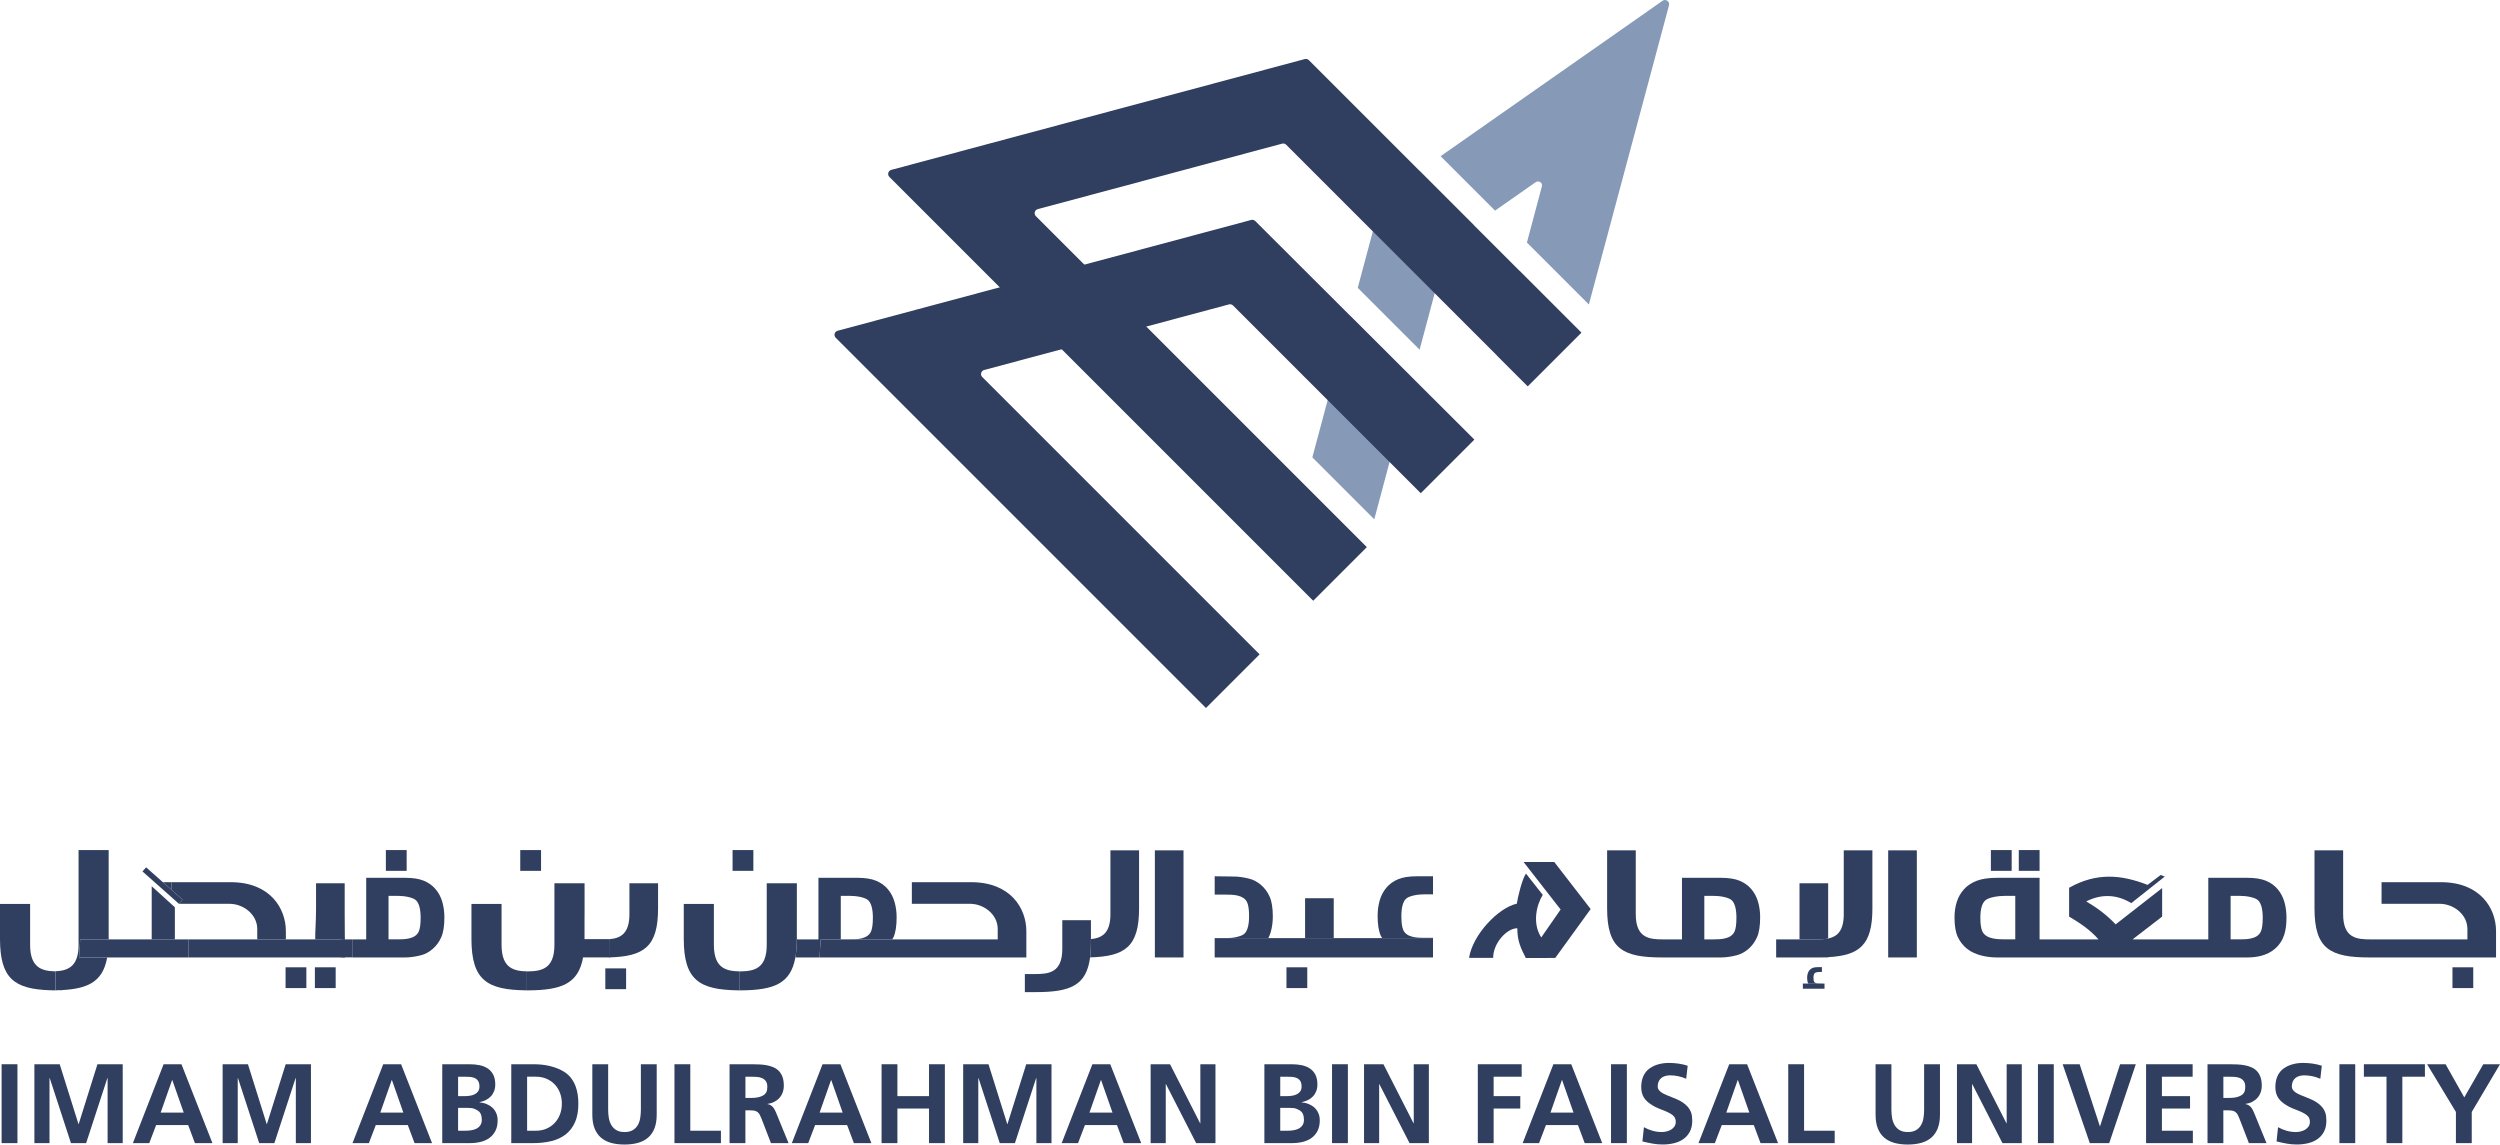 <?xml version="1.0" encoding="UTF-8"?>
<svg id="IAU_LOGO" xmlns="http://www.w3.org/2000/svg" viewBox="0 0 3238.04 1482.4">
  <defs>
    <style>
      .cls-1 {
        fill: #303e60;
      }

      .cls-2 {
        fill: #869ab7;
      }
    </style>
  </defs>
  <rect class="cls-1" x="2.08" y="1378.42" width="20.51" height="102.18"/>
  <polygon class="cls-1" points="44.54 1378.43 77.33 1378.43 101.63 1455.89 101.92 1455.89 126.21 1378.43 158.94 1378.43 158.94 1480.61 139.36 1480.61 139.36 1396.29 139.07 1396.29 111.56 1480.61 91.91 1480.61 64.4 1396.29 64.12 1396.57 64.12 1480.61 44.54 1480.61 44.54 1378.43"/>
  <path class="cls-1" d="M223.18,1398.93h-.29l-14.8,42.16h29.87l-14.79-42.16ZM211.89,1378.43h23.15l40.1,102.18h-22.65l-8.79-23.44h-41.44l-8.95,23.44h-21.21l39.8-102.18Z"/>
  <polygon class="cls-1" points="288.35 1378.43 321.15 1378.43 345.44 1455.89 345.73 1455.89 370.02 1378.43 402.75 1378.43 402.75 1480.61 383.17 1480.61 383.17 1396.29 382.88 1396.29 355.37 1480.61 335.72 1480.61 308.21 1396.29 307.92 1396.57 307.92 1480.61 288.35 1480.61 288.35 1378.43"/>
  <path class="cls-1" d="M507.65,1398.93h-.29l-14.8,42.16h29.87l-14.79-42.16ZM496.36,1378.43h23.15l40.1,102.18h-22.65l-8.79-23.44h-41.44l-8.95,23.44h-21.21l39.8-102.18Z"/>
  <path class="cls-1" d="M593.32,1464.53h9.65c2.38,0,4.83-.2,7.32-.57,2.5-.37,4.77-1.08,6.8-2.1,2.02-1.02,3.69-2.47,4.99-4.33,1.32-1.85,1.97-4.26,1.97-7.22,0-2.75-.45-5.23-1.36-7.43-.91-2.19-2.64-3.96-5.22-5.29-1.09-.57-2.19-1.07-3.28-1.5-1.1-.43-2.26-.72-3.5-.86-1.23-.14-2.51-.23-3.82-.25-1.31-.02-2.6-.03-3.89-.03h-9.65v29.58ZM593.32,1419.73h8.86c2.09,0,4.25-.18,6.47-.51,2.21-.33,4.24-.95,6.08-1.86,1.83-.9,3.33-2.16,4.5-3.78,1.17-1.62,1.75-3.71,1.75-6.29,0-3.14-.58-5.58-1.75-7.29-1.17-1.71-2.68-2.96-4.54-3.78-1.85-.82-3.97-1.29-6.32-1.43s-4.75-.21-7.17-.21h-7.87v25.15ZM572.82,1378.43h35.76c4.48,0,8.72.42,12.69,1.26,3.99.83,7.48,2.25,10.48,4.24,3.01,2.01,5.38,4.69,7.13,8.08,1.73,3.38,2.6,7.6,2.6,12.65,0,3.14-.5,6-1.5,8.57-1,2.58-2.41,4.83-4.2,6.75-1.8,1.93-3.94,3.53-6.46,4.79-2.5,1.26-5.24,2.18-8.21,2.75v.28c3.25.29,6.29,1.01,9.15,2.18,2.83,1.17,5.32,2.73,7.45,4.68,2.13,1.95,3.8,4.31,5.01,7.07,1.22,2.77,1.83,5.86,1.83,9.29,0,5.39-.96,9.96-2.9,13.72-1.93,3.77-4.54,6.82-7.83,9.19-3.28,2.36-7.1,4.05-11.44,5.1-4.34,1.06-8.95,1.58-13.81,1.58h-35.76v-102.18Z"/>
  <path class="cls-1" d="M682.72,1464.53h11.36c5.06,0,9.64-.89,13.76-2.68,4.11-1.8,7.66-4.25,10.61-7.4,2.95-3.14,5.24-6.84,6.86-11.11,1.62-4.26,2.42-8.87,2.42-13.83s-.79-9.56-2.39-13.83c-1.6-4.26-3.87-7.96-6.83-11.07-2.95-3.12-6.5-5.58-10.64-7.36-4.14-1.78-8.74-2.68-13.79-2.68h-11.36v69.95ZM662.21,1378.43h29.36c3.34,0,6.75.18,10.26.54,3.5.35,6.97.95,10.43,1.78,3.46.84,6.8,1.91,10.04,3.21,3.24,1.32,6.29,2.9,9.15,4.76,3.44,2.28,6.28,4.97,8.54,8.04,2.27,3.06,4.08,6.39,5.43,9.96,1.36,3.58,2.31,7.3,2.86,11.18.54,3.89.82,7.76.82,11.61,0,9.49-1.44,17.47-4.32,23.98-2.89,6.5-6.91,11.77-12.08,15.79-5.17,4.03-11.37,6.92-18.62,8.68-7.24,1.76-15.22,2.64-23.93,2.64h-27.94v-102.18Z"/>
  <path class="cls-1" d="M767.18,1378.43h20.52v59.02c0,3.61.29,7.16.88,10.61.6,3.46,1.7,6.52,3.28,9.21,1.6,2.7,3.76,4.87,6.49,6.51,2.74,1.64,6.25,2.46,10.53,2.46s7.87-.8,10.62-2.42c2.77-1.62,4.93-3.76,6.5-6.43,1.56-2.67,2.63-5.74,3.21-9.21.56-3.48.86-7.05.86-10.72v-59.02h20.51v65.32c0,6.85-.96,12.73-2.86,17.61-1.91,4.88-4.64,8.89-8.22,12.01-3.57,3.12-7.93,5.4-13.11,6.85-5.17,1.45-11.01,2.18-17.54,2.18s-12.36-.73-17.51-2.18c-5.15-1.45-9.5-3.74-13.07-6.85-3.58-3.12-6.31-7.13-8.22-12.01-1.91-4.88-2.86-10.75-2.86-17.61v-65.32Z"/>
  <polygon class="cls-1" points="873.58 1378.43 894.09 1378.43 894.09 1464.53 933.75 1464.53 933.75 1480.61 873.58 1480.61 873.58 1378.43"/>
  <path class="cls-1" d="M965.48,1422.09h6.71c1.62,0,3.38-.08,5.29-.22,1.91-.14,3.79-.45,5.65-.93,1.85-.47,3.58-1.16,5.18-2.04,1.59-.88,2.86-2.06,3.82-3.54.66-1,1.11-2.2,1.36-3.61.23-1.4.35-2.7.35-3.89,0-3.28-.65-5.83-1.96-7.61-1.31-1.78-3.02-3.11-5.11-3.97-2.09-.86-4.43-1.36-7.01-1.5-2.57-.14-5.09-.21-7.57-.21h-6.71v27.51ZM944.97,1378.43h28.01c3.38,0,6.78.07,10.19.22,3.4.13,6.67.5,9.78,1.07,3.12.57,6.04,1.43,8.76,2.61,2.71,1.17,5.07,2.77,7.07,4.81,1.99,2.05,3.57,4.63,4.72,7.72,1.14,3.1,1.71,6.85,1.71,11.28,0,3.25-.5,6.21-1.5,8.9-.99,2.69-2.42,5.06-4.29,7.11s-4.09,3.72-6.69,5.04c-2.59,1.31-5.45,2.18-8.61,2.61v.29c1.43.19,2.7.62,3.82,1.29,1.12.66,2.12,1.48,3.01,2.42.87.96,1.64,2.03,2.28,3.22.64,1.19,1.22,2.4,1.75,3.65l16.36,39.94h-22.8l-12.29-31.88c-.77-1.95-1.51-3.6-2.26-4.96-.74-1.36-1.63-2.46-2.68-3.28-1.05-.84-2.3-1.43-3.78-1.8-1.48-.35-3.32-.53-5.51-.53h-6.57v42.44h-20.52v-102.18Z"/>
  <path class="cls-1" d="M1076.65,1398.93h-.28l-14.8,42.16h29.87l-14.8-42.16ZM1065.37,1378.43h23.15l40.1,102.18h-22.65l-8.79-23.44h-41.44l-8.94,23.44h-21.23l39.81-102.18Z"/>
  <polygon class="cls-1" points="1141.83 1378.43 1162.34 1378.43 1162.34 1419.73 1203.28 1419.73 1203.28 1378.43 1223.8 1378.43 1223.8 1480.61 1203.28 1480.61 1203.28 1435.81 1162.34 1435.81 1162.34 1480.61 1141.83 1480.61 1141.83 1378.43"/>
  <polygon class="cls-1" points="1247.52 1378.43 1280.32 1378.43 1304.61 1455.89 1304.9 1455.89 1329.19 1378.43 1361.92 1378.43 1361.92 1480.61 1342.34 1480.61 1342.34 1396.29 1342.05 1396.29 1314.54 1480.61 1294.89 1480.61 1267.38 1396.29 1267.1 1396.57 1267.1 1480.61 1247.52 1480.61 1247.52 1378.43"/>
  <path class="cls-1" d="M1426.16,1398.93h-.29l-14.8,42.16h29.87l-14.79-42.16ZM1414.87,1378.43h23.15l40.1,102.18h-22.65l-8.79-23.44h-41.45l-8.94,23.44h-21.21l39.8-102.18Z"/>
  <polygon class="cls-1" points="1490.33 1378.43 1515.47 1378.43 1554.42 1454.88 1554.71 1454.88 1554.71 1378.43 1574.29 1378.43 1574.29 1480.61 1549.28 1480.61 1510.2 1404.22 1509.91 1404.22 1509.91 1480.61 1490.33 1480.61 1490.33 1378.43"/>
  <path class="cls-1" d="M1658.18,1464.53h9.65c2.38,0,4.81-.2,7.32-.57,2.51-.37,4.77-1.08,6.79-2.1,2.03-1.02,3.7-2.47,5-4.33,1.31-1.85,1.97-4.26,1.97-7.22,0-2.75-.45-5.23-1.37-7.43-.9-2.19-2.64-3.96-5.21-5.29-1.09-.57-2.19-1.07-3.28-1.5-1.1-.43-2.26-.72-3.5-.86-1.23-.14-2.51-.23-3.82-.25-1.31-.02-2.6-.03-3.89-.03h-9.65v29.58ZM1658.18,1419.73h8.86c2.1,0,4.25-.18,6.47-.51,2.21-.33,4.24-.95,6.07-1.86,1.84-.9,3.34-2.16,4.51-3.78,1.17-1.62,1.75-3.71,1.75-6.29,0-3.14-.58-5.58-1.75-7.29-1.17-1.71-2.68-2.96-4.54-3.78-1.85-.82-3.97-1.29-6.32-1.43s-4.75-.21-7.17-.21h-7.87v25.15ZM1637.67,1378.43h35.76c4.48,0,8.72.42,12.69,1.26,3.99.83,7.48,2.25,10.48,4.24,3.01,2.01,5.38,4.69,7.12,8.08,1.74,3.38,2.61,7.6,2.61,12.65,0,3.14-.5,6-1.5,8.57-1.01,2.58-2.4,4.83-4.2,6.75-1.8,1.93-3.94,3.53-6.46,4.79-2.51,1.26-5.24,2.18-8.21,2.75v.28c3.25.29,6.29,1.01,9.13,2.18,2.84,1.17,5.33,2.73,7.46,4.68,2.13,1.95,3.8,4.31,5.01,7.07,1.22,2.77,1.83,5.86,1.83,9.29,0,5.39-.96,9.96-2.9,13.72-1.93,3.77-4.54,6.82-7.83,9.19-3.28,2.36-7.1,4.05-11.44,5.1-4.35,1.06-8.95,1.58-13.81,1.58h-35.76v-102.18Z"/>
  <rect class="cls-1" x="1725.28" y="1378.42" width="20.51" height="102.18"/>
  <polygon class="cls-1" points="1766.72 1378.43 1791.88 1378.43 1830.83 1454.88 1831.11 1454.88 1831.11 1378.43 1850.68 1378.43 1850.68 1480.61 1825.67 1480.61 1786.59 1404.22 1786.3 1404.22 1786.3 1480.61 1766.72 1480.61 1766.72 1378.43"/>
  <polygon class="cls-1" points="1914.08 1378.43 1970.89 1378.43 1970.89 1394.58 1934.58 1394.58 1934.58 1419.73 1969.1 1419.73 1969.1 1435.81 1934.58 1435.81 1934.58 1480.61 1914.08 1480.61 1914.08 1378.43"/>
  <path class="cls-1" d="M2023.27,1398.93h-.29l-14.8,42.16h29.87l-14.79-42.16ZM2011.97,1378.43h23.15l40.08,102.18h-22.65l-8.78-23.44h-41.44l-8.95,23.44h-21.22l39.81-102.18Z"/>
  <rect class="cls-1" x="2086.63" y="1378.42" width="20.51" height="102.18"/>
  <path class="cls-1" d="M2183.96,1397.22c-3.28-1.43-6.68-2.52-10.18-3.28-3.5-.76-7.04-1.15-10.61-1.15-2.29,0-4.41.29-6.36.86-1.96.57-3.65,1.44-5.08,2.6-1.42,1.17-2.56,2.64-3.39,4.44-.83,1.78-1.26,3.89-1.26,6.32,0,1.81.51,3.38,1.51,4.75.99,1.36,2.32,2.56,4,3.6,1.68,1.05,3.6,2.03,5.78,2.93,2.19.9,4.51,1.83,6.94,2.79,2.42.95,4.87,1.97,7.32,3.07,2.46,1.09,4.79,2.39,7.04,3.89,2.24,1.5,4.26,3.25,6.07,5.22,1.81,1.97,3.26,4.3,4.36,6.96.66,1.67,1.11,3.51,1.36,5.54.24,2.03.35,3.92.35,5.67,0,5.67-1.05,10.48-3.14,14.4-2.09,3.93-4.91,7.12-8.43,9.57-3.53,2.46-7.6,4.23-12.23,5.32-4.61,1.1-9.45,1.64-14.5,1.64-4.47,0-8.88-.39-13.21-1.18-4.34-.78-8.68-1.72-13.01-2.82l1.93-18.43c3.53,2.01,7.25,3.55,11.18,4.65,3.93,1.09,7.92,1.64,11.98,1.64,1.95,0,4-.25,6.14-.75,2.15-.51,4.1-1.29,5.86-2.36,1.76-1.08,3.22-2.43,4.36-4.08,1.14-1.64,1.71-3.64,1.71-5.96,0-1.1-.12-2.19-.39-3.29-.26-1.09-.7-2.09-1.32-3-.57-.82-1.36-1.62-2.32-2.43-.98-.8-1.92-1.48-2.82-1.99-2.44-1.38-4.96-2.6-7.57-3.65-2.63-1.05-5.22-2.07-7.8-3.07-1.38-.52-2.73-1.14-4.07-1.82-1.33-.69-2.66-1.44-3.93-2.26-2.38-1.42-4.47-2.93-6.29-4.5-1.81-1.58-3.33-3.31-4.54-5.19-1.21-1.87-2.13-3.97-2.74-6.28-.63-2.31-.93-4.89-.93-7.76,0-2.32.2-4.67.61-7,.4-2.34,1.06-4.55,1.96-6.64.9-2.1,2.07-4.07,3.49-5.89,1.44-1.84,3.15-3.43,5.16-4.76,3.57-2.42,7.46-4.18,11.68-5.24,4.22-1.08,8.46-1.61,12.76-1.61s8.32.28,12.4.86c4.08.56,8.11,1.5,12.11,2.78l-1.93,16.87Z"/>
  <path class="cls-1" d="M2250.99,1398.93h-.29l-14.79,42.16h29.87l-14.8-42.16ZM2239.71,1378.43h23.15l40.08,102.18h-22.65l-8.78-23.44h-41.45l-8.94,23.44h-21.22l39.81-102.18Z"/>
  <polygon class="cls-1" points="2316.16 1378.43 2336.66 1378.43 2336.66 1464.53 2376.32 1464.53 2376.32 1480.61 2316.16 1480.61 2316.16 1378.43"/>
  <path class="cls-1" d="M2429.28,1378.43h20.5v59.02c0,3.61.31,7.16.89,10.61.61,3.46,1.7,6.52,3.28,9.21,1.6,2.7,3.76,4.87,6.49,6.51,2.74,1.64,6.25,2.46,10.53,2.46s7.87-.8,10.62-2.42c2.77-1.62,4.93-3.76,6.49-6.43,1.58-2.67,2.64-5.74,3.22-9.21.56-3.48.85-7.05.85-10.72v-59.02h20.52v65.32c0,6.85-.96,12.73-2.86,17.61-1.91,4.88-4.65,8.89-8.22,12.01-3.57,3.12-7.94,5.4-13.1,6.85-5.18,1.45-11.02,2.18-17.55,2.18s-12.36-.73-17.5-2.18c-5.16-1.45-9.51-3.74-13.09-6.85-3.57-3.12-6.3-7.13-8.21-12.01-1.91-4.88-2.86-10.75-2.86-17.61v-65.32Z"/>
  <polygon class="cls-1" points="2534.68 1378.43 2559.83 1378.43 2598.78 1454.88 2599.07 1454.88 2599.07 1378.43 2618.64 1378.43 2618.64 1480.61 2593.62 1480.61 2554.54 1404.22 2554.26 1404.22 2554.26 1480.61 2534.68 1480.61 2534.68 1378.43"/>
  <rect class="cls-1" x="2639.57" y="1378.42" width="20.51" height="102.18"/>
  <polygon class="cls-1" points="2671.59 1378.43 2693.6 1378.43 2719.75 1458.67 2720.03 1458.67 2745.97 1378.43 2766.34 1378.43 2731.9 1480.61 2706.75 1480.61 2671.59 1378.43"/>
  <polygon class="cls-1" points="2779.64 1378.43 2839.94 1378.43 2839.94 1394.58 2800.14 1394.58 2800.14 1419.73 2836.58 1419.73 2836.58 1435.81 2800.14 1435.81 2800.14 1464.53 2840.22 1464.53 2840.22 1480.61 2779.64 1480.61 2779.64 1378.43"/>
  <path class="cls-1" d="M2879.74,1422.09h6.71c1.63,0,3.39-.08,5.3-.22,1.91-.14,3.79-.45,5.64-.93,1.86-.47,3.58-1.16,5.19-2.04,1.59-.88,2.86-2.06,3.81-3.54.67-1,1.12-2.2,1.36-3.61.24-1.4.36-2.7.36-3.89,0-3.28-.66-5.83-1.96-7.61-1.32-1.78-3.02-3.11-5.11-3.97-2.09-.86-4.43-1.36-7-1.5-2.58-.14-5.1-.21-7.59-.21h-6.71v27.51ZM2859.23,1378.43h28.01c3.38,0,6.78.07,10.18.22,3.4.13,6.68.5,9.8,1.07,3.12.57,6.04,1.43,8.75,2.61,2.72,1.17,5.07,2.77,7.07,4.81,2.01,2.05,3.57,4.63,4.72,7.72,1.15,3.1,1.72,6.85,1.72,11.28,0,3.25-.5,6.21-1.5,8.9s-2.44,5.06-4.29,7.11c-1.86,2.05-4.09,3.72-6.69,5.04-2.59,1.31-5.47,2.18-8.61,2.61v.29c1.42.19,2.7.62,3.82,1.29,1.11.66,2.12,1.48,3,2.42.88.96,1.64,2.03,2.29,3.22.64,1.19,1.22,2.4,1.75,3.65l16.36,39.94h-22.8l-12.29-31.88c-.77-1.95-1.52-3.6-2.26-4.96-.74-1.36-1.63-2.46-2.68-3.28-1.05-.84-2.31-1.43-3.78-1.8-1.49-.35-3.33-.53-5.51-.53h-6.58v42.44h-20.5v-102.18Z"/>
  <path class="cls-1" d="M3005.3,1397.22c-3.28-1.43-6.68-2.52-10.18-3.28s-7.04-1.15-10.61-1.15c-2.29,0-4.41.29-6.37.86-1.95.57-3.64,1.44-5.07,2.6-1.42,1.17-2.56,2.64-3.39,4.44-.83,1.78-1.26,3.89-1.26,6.32,0,1.81.51,3.38,1.51,4.75,1,1.36,2.32,2.56,4,3.6,1.68,1.05,3.6,2.03,5.78,2.93,2.19.9,4.51,1.83,6.94,2.79,2.42.95,4.87,1.97,7.32,3.07,2.46,1.09,4.79,2.39,7.04,3.89,2.24,1.5,4.26,3.25,6.07,5.22,1.81,1.97,3.26,4.3,4.36,6.96.66,1.67,1.11,3.51,1.36,5.54.24,2.03.35,3.92.35,5.67,0,5.67-1.05,10.48-3.14,14.4-2.09,3.93-4.9,7.12-8.43,9.57-3.53,2.46-7.6,4.23-12.23,5.32-4.61,1.1-9.45,1.64-14.5,1.64-4.47,0-8.88-.39-13.21-1.18-4.34-.78-8.68-1.72-13.01-2.82l1.93-18.43c3.53,2.01,7.25,3.55,11.18,4.65,3.93,1.09,7.92,1.64,11.98,1.64,1.95,0,4-.25,6.14-.75,2.15-.51,4.1-1.29,5.86-2.36,1.76-1.08,3.22-2.43,4.36-4.08,1.14-1.64,1.71-3.64,1.71-5.96,0-1.1-.12-2.19-.39-3.29-.26-1.09-.7-2.09-1.32-3-.57-.82-1.36-1.62-2.32-2.43-.98-.8-1.92-1.48-2.82-1.99-2.44-1.38-4.96-2.6-7.58-3.65-2.61-1.05-5.22-2.07-7.79-3.07-1.38-.52-2.73-1.14-4.07-1.82-1.33-.69-2.66-1.44-3.93-2.26-2.38-1.42-4.48-2.93-6.29-4.5-1.81-1.58-3.33-3.31-4.54-5.19-1.21-1.87-2.13-3.97-2.74-6.28-.63-2.31-.93-4.89-.93-7.76,0-2.32.2-4.67.61-7,.4-2.34,1.06-4.55,1.96-6.64.9-2.1,2.07-4.07,3.49-5.89,1.44-1.84,3.15-3.43,5.16-4.76,3.57-2.42,7.46-4.18,11.68-5.24,4.22-1.08,8.46-1.61,12.76-1.61s8.32.28,12.4.86c4.08.56,8.11,1.5,12.11,2.78l-1.93,16.87Z"/>
  <rect class="cls-1" x="3030.02" y="1378.42" width="20.51" height="102.18"/>
  <polygon class="cls-1" points="3091.04 1394.58 3061.74 1394.58 3061.74 1378.42 3140.78 1378.42 3140.78 1394.58 3111.55 1394.58 3111.55 1480.61 3091.04 1480.61 3091.04 1394.58"/>
  <polygon class="cls-1" points="3180.94 1440.24 3143.63 1378.43 3167.57 1378.43 3191.76 1421.37 3216.37 1378.43 3238.04 1378.43 3201.44 1440.24 3201.44 1480.61 3180.94 1480.61 3180.94 1440.24"/>
  <rect class="cls-1" x="3176.47" y="1252.86" width="26.93" height="26.91"/>
  <rect class="cls-1" x="2445.61" y="1101.39" width="37.1" height="138.72"/>
  <path class="cls-1" d="M2367.85,1240.11v-.39c-4.35.24-8.91.39-13.84.39h13.84Z"/>
  <path class="cls-1" d="M2367.85,1215.58v-71.52h-37.1v72.66h21.47c5.36,0,10.72-.13,15.62-1.15"/>
  <path class="cls-1" d="M2246.49,1206.73c-4.54,9.77-18.32,9.95-27.31,9.95h-11.72v-56.36h11.87c8.81,0,20.21,2.02,24.02,6.06,3.79,4.02,5.69,11.5,5.69,22.43,0,8.26-.83,14.26-2.53,17.92M2279.79,1188.18c0-7.04-.9-13.7-2.69-19.99-1.82-6.29-4.72-11.79-8.72-16.55-4-4.73-9.07-8.35-15.19-10.9-6.15-2.52-14.2-3.8-24.14-3.8h-50.53v79.77h-24c-17.82,0-35.84-1.25-35.84-32.58v-82.76h-37.1v75.22c0,52.57,20.36,63.52,71.47,63.52h75.99c6.05,0,12.81-.95,20.27-2.82,5.45-1.37,10.56-4.11,15.3-8.21,4.76-4.09,8.47-9.18,11.14-15.26,2.69-6.07,4.02-14.62,4.02-25.65"/>
  <path class="cls-1" d="M1032.2,1184.14v-40.12h-.11v44.03c.06-1.27.11-2.52.11-3.91"/>
  <path class="cls-1" d="M1088.97,1160.32h11.88c8.82,0,20.21,2.02,24.02,6.05,3.79,4.03,5.69,11.51,5.69,22.44,0,8.26-.84,14.26-2.53,17.92-4.55,9.76-18.32,9.94-27.32,9.94h-11.72v-56.35ZM1155.65,1216.72c.52-.99,1.19-1.84,1.64-2.89,2.7-6.07,4.03-14.62,4.03-25.65,0-7.04-.9-13.7-2.7-19.99-1.82-6.29-4.7-11.79-8.7-16.55-4-4.73-9.08-8.36-15.21-10.91-6.15-2.52-14.19-3.79-24.13-3.79h-50.53v79.77h-24c-1.6,0-2.86-.02-3.99-.05-.03,8.92-.67,16.63-1.87,23.38,1.47.02,2.81.07,4.4.07h26.9l1.47-23.39h92.7Z"/>
  <path class="cls-1" d="M446.45,1184.14v-40.12h-37.1v32.58c0,17.76-1.29,30.67-1.07,40.12h38.48s-.31-1.24-.31-32.58"/>
  <rect class="cls-1" x="2578.62" y="1101.02" width="26.93" height="26.91"/>
  <rect class="cls-1" x="948.83" y="1101.02" width="26.93" height="26.91"/>
  <rect class="cls-1" x="499.78" y="1101.02" width="26.93" height="26.91"/>
  <path class="cls-1" d="M2060.27,1177.43l-47.14-60.93h-39.75l47.97,61.5-25.07,36.14c-11.75-17.88-6.38-41.77,1.91-55.08l-21.71-27.56c-5.01,6.57-10.97,32.02-11.86,38.96-23.45,4.94-57.22,39.86-61.86,70.18h31.21c0-19.39,17.87-38.37,31.27-38.37,0,16.9,4.76,26.22,11.03,38.59l38.1-.11,45.88-63.32Z"/>
  <rect class="cls-1" x="2614.76" y="1101.02" width="26.93" height="26.91"/>
  <path class="cls-1" d="M2354.02,1240.11c4.92,0,9.48-.14,13.84-.39,40.69-2.21,57.31-15.75,57.31-63.11v-75.22h-37.1v82.76c0,21.9-8.81,29.09-20.21,31.43-4.9,1.01-10.27,1.15-15.63,1.15h-51.73v23.39h53.2c.11,0,.22-.01.33-.01"/>
  <polygon class="cls-1" points="226.48 1175.11 196.49 1147.88 196.49 1216.72 226.48 1216.72 226.48 1175.11"/>
  <polygon class="cls-1" points="210.93 1142.62 221.96 1152.4 221.96 1142.62 210.93 1142.62"/>
  <rect class="cls-1" x="1495.8" y="1101.39" width="37.1" height="138.72"/>
  <path class="cls-1" d="M1438.24,1184.14c0,25.04-11.51,30.85-25.24,32.18v5.18c0,6.86-.36,12.98-1.08,18.49,45.19-1.21,63.42-13.68,63.42-63.39v-75.22h-37.1v82.76Z"/>
  <path class="cls-1" d="M1032.09,1216.01v-71.98h-39v79.9c0,30.92-16.69,33.98-34.23,34.23,1.15.02,2.3.02,3.45.02h-4.83v24.55c.46,0,.9.01,1.38.02,43.47-.24,65.23-8.57,71.34-42.71,1.21-6.75,1.85-14.46,1.87-23.38,0-.23.02-.43.02-.66"/>
  <path class="cls-1" d="M956.29,1282.71v.07h.65c.18,0,.35-.01.53-.01v-.03c-.4-.01-.78-.02-1.18-.02"/>
  <path class="cls-1" d="M71.87,1258.19v24.49c40.52-.77,61.05-9.66,66.97-42.56h-36.44l1.47-23.39h36.86c0-.25.02-.46.02-.72v-114.99h-39v122.91c0,29.22-14.92,33.55-31.36,34.16,2.08.08,4.2.1,6.31.1h-4.83Z"/>
  <path class="cls-1" d="M78.03,1282.78h.65c1.65,0,3.18-.04,4.78-.07-1.83-.03-3.69-.04-5.43-.1v.17Z"/>
  <path class="cls-1" d="M957.48,1282.77h3.28c-.66,0-1.26-.02-1.91-.02-.47,0-.91-.02-1.38-.02v.04Z"/>
  <path class="cls-1" d="M957.48,1258.19h4.83c-1.16,0-2.3,0-3.45-.02-17.54-.26-34.23-3.32-34.23-34.23v-53.18h-39v45.26c0,53.67,20.27,66.03,70.68,66.7.39,0,.77.01,1.18.02v-24.55Z"/>
  <path class="cls-1" d="M64.94,1282.61c1.75.06,3.6.08,5.43.1.5.01.99.01,1.49.02v-24.55h4.84c-2.12,0-4.23-.02-6.32-.1-16.45-.61-31.37-4.93-31.37-34.16v-53.17H0v45.25c0,51.62,18.69,65.05,64.94,66.6"/>
  <path class="cls-1" d="M88.23,1282.78c-1.14,0-2.18-.03-3.28-.04v.04h3.28Z"/>
  <path class="cls-1" d="M1413,1216.33v-24.44h-37.1v37.14c0,31.34-18.03,32.58-35.84,32.58h-12.65v23.39h14.11c44.45,0,65.61-8.31,70.4-45.01.72-5.51,1.08-11.62,1.08-18.5v-5.17Z"/>
  <path class="cls-1" d="M2928.17,1206.73c-4.54,9.76-18.31,9.94-27.32,9.94h-11.71v-56.35h11.87c8.81,0,20.22,2.02,24.02,6.05,3.79,4.02,5.69,11.5,5.69,22.43,0,8.26-.83,14.26-2.53,17.93M2610.23,1216.67h-12.75c-9.81,0-24.79-.18-29.73-9.94-1.85-3.67-2.77-9.66-2.77-17.93,0-10.93,2.06-18.41,6.19-22.43,4.14-4.03,16.54-6.05,26.13-6.05h12.91v56.35ZM2950.07,1151.65c-4-4.73-9.07-8.36-15.19-10.91-6.15-2.52-14.2-3.79-24.14-3.79h-50.53v79.76h-98.06l38.29-29.54v-36.94l-60.24,47.03c-11.27-12.04-24.21-21.6-38.09-29.73,19.2-9.8,39.33-9.42,58.33,2.21l43.4-34.39-5.32-2.05-16.94,12.81c-34.05-13.33-66.25-16.3-101.87,3.87l.24.34v36.85c13.64,8.18,27.03,16.79,38.06,29.54h-76.32v-79.76h-54.98c-10.81,0-19.56,1.27-26.26,3.79-6.66,2.55-12.19,6.18-16.53,10.91-4.35,4.76-7.5,10.26-9.48,16.55-1.96,6.29-2.93,12.95-2.93,19.99,0,11.02,1.44,19.57,4.37,25.65,2.9,6.07,6.95,11.15,12.13,15.25,10.26,8.12,25.86,11.03,38.69,11.03h324.03c12.44,0,25.97-2.71,35.57-11.03,12.65-10.84,15.17-24.97,15.17-40.9,0-7.04-.9-13.7-2.69-19.99-1.83-6.29-4.72-11.79-8.71-16.55"/>
  <path class="cls-1" d="M3069.25,1240.12h163.67v-33.99c0-29.64-20.36-63.51-71.47-63.51h-76.83v28.01h75.36c17.83,0,35.84,13.68,35.84,32.57v13.52h-125.11c-17.82.01-35.84-1.25-35.84-32.57v-82.76h-37.1v75.22c0,52.57,20.36,63.51,71.48,63.51"/>
  <path class="cls-1" d="M1242.5,1240.12h86.84v-33.99c0-29.64-20.35-63.51-71.47-63.51h-76.83v28.01h75.36c17.83,0,35.84,13.68,35.84,32.57v13.52h-136.6s-92.7.01-92.7.01l-1.47,23.39h181.02Z"/>
  <path class="cls-1" d="M102.4,1240.12h141.95v-23.39h125.92v-10.6c0-29.64-20.36-63.51-71.47-63.51h-76.83v9.78l14.52,12.89-4.57,5.15.2.19h65.22c17.83,0,35.84,13.68,35.84,32.57v13.52h-106.69s-29.99.01-29.99.01h-92.62l-1.47,23.39Z"/>
  <rect class="cls-1" x="1690.37" y="1163.4" width="37.1" height="51.68"/>
  <polygon class="cls-1" points="244.34 1240.12 283.41 1240.12 370.26 1240.12 446.77 1240.12 446.77 1240.08 446.77 1216.73 408.28 1216.73 370.26 1216.73 244.34 1216.73 244.34 1240.12"/>
  <path class="cls-1" d="M1856.05,1214.69h-11.12c-9,0-22.77-.18-27.32-9.94-1.71-3.67-2.53-9.66-2.53-17.93,0-10.93,1.9-18.41,5.69-22.43,3.81-4.03,15.2-6.05,24.03-6.05h11.26v-23.37h-21c-9.95,0-17.99,1.27-24.14,3.79-6.13,2.55-11.21,6.17-15.21,10.91-4,4.76-6.89,10.26-8.7,16.55-1.8,6.29-2.7,12.95-2.7,19.99,0,11.02,1.34,19.57,4.03,25.65.51,1.17,1.25,2.13,1.84,3.22h65.88v-.39Z"/>
  <path class="cls-1" d="M1645.88,1207.2c1.78-6.29,2.69-12.95,2.69-19.99,0-11.02-1.33-19.58-4.02-25.65-2.67-6.07-6.38-11.17-11.14-15.25-4.74-4.11-9.85-6.85-15.3-8.22-7.46-1.87-14.22-2.81-20.27-2.81l-24.56-.31v23.76h14.68c9,0,22.77.18,27.31,9.94,1.71,3.66,2.55,9.65,2.55,17.92,0,10.93-1.9,18.41-5.7,22.44-3.8,4.03-15.21,6.05-24.02,6.05h54.64c1.24-2.49,2.35-5.08,3.15-7.88"/>
  <polygon class="cls-1" points="1856.05 1240.12 1856.05 1238.45 1856.05 1216.73 1856.05 1215.07 1790.17 1215.07 1727.47 1215.07 1690.37 1215.07 1642.73 1215.07 1588.09 1215.07 1573.27 1215.07 1573.27 1238.45 1573.27 1240.12 1761.85 1240.12 1856.05 1240.12"/>
  <rect class="cls-1" x="1666.25" y="1252.86" width="26.93" height="26.91"/>
  <rect class="cls-1" x="407.84" y="1252.86" width="26.93" height="26.91"/>
  <rect class="cls-1" x="369.88" y="1252.86" width="26.93" height="26.91"/>
  <polygon class="cls-1" points="231.76 1170.61 231.9 1170.44 236.47 1165.3 221.95 1152.4 210.93 1142.62 189.26 1123.38 185.16 1128 184.54 1128.69 231.76 1170.61"/>
  <path class="cls-1" d="M542.28,1206.73c-4.55,9.76-18.32,9.94-27.33,9.94h-11.72v-56.35h11.88c8.81,0,20.21,2.02,24.02,6.05,3.79,4.03,5.69,11.51,5.69,22.44,0,8.25-.84,14.26-2.53,17.92M572.89,1168.2c-1.82-6.29-4.7-11.79-8.72-16.55-3.99-4.73-9.07-8.36-15.19-10.91-6.15-2.52-14.19-3.79-24.14-3.79h-50.53v79.76h-17.41v23.4h67.94c6.05,0,12.81-.94,20.27-2.81,5.47-1.37,10.57-4.11,15.3-8.22,4.76-4.08,8.47-9.18,11.14-15.25,2.69-6.08,4.03-14.63,4.03-25.65,0-7.04-.9-13.7-2.7-19.99"/>
  <rect class="cls-1" x="442.15" y="1216.73" width="14.75" height="23.27"/>
  <path class="cls-1" d="M815.23,1184.2c0,25.04-11.53,30.85-25.24,32.18v5.17c0,6.86-.36,12.99-1.08,18.5,45.19-1.21,63.42-13.68,63.42-63.39v-32.64h-37.1v40.17Z"/>
  <path class="cls-1" d="M757.19,1184.15v-40.12h-.11v44.03c.06-1.27.11-2.52.11-3.91"/>
  <rect class="cls-1" x="673.84" y="1101.03" width="26.93" height="26.91"/>
  <rect class="cls-1" x="784.02" y="1254.27" width="26.93" height="26.91"/>
  <path class="cls-1" d="M757.09,1216.01v-71.98h-39v79.9c0,30.92-16.69,33.98-34.23,34.23,1.15.02,2.3.02,3.45.02h-4.83v24.55c.47,0,.9.01,1.38.02,43.47-.24,65.23-8.57,71.34-42.71,1.21-6.75,1.85-14.46,1.88-23.38,0-.23.01-.43.01-.66"/>
  <path class="cls-1" d="M682.48,1258.19h4.83c-1.16,0-2.3,0-3.45-.02-17.54-.26-34.23-3.32-34.23-34.23v-53.18h-39v45.26c0,53.67,20.27,66.03,70.68,66.7.39,0,.78.01,1.18.02v-24.55Z"/>
  <rect class="cls-1" x="749.96" y="1216.39" width="40.03" height="23.67"/>
  <path class="cls-1" d="M2359.77,1273.93h-2.96c-2.4,0-6.08-.04-7.29-2.66-.45-.97-.67-2.58-.67-4.78,0-2.91.5-4.9,1.52-5.98,1.01-1.08,4.05-1.62,6.4-1.62h3.01v-6.23h-5.61c-2.66,0-4.79.33-6.43,1-1.64.68-2.99,1.65-4.06,2.92-1.07,1.27-1.84,2.73-2.32,4.41-.48,1.69-.72,3.46-.72,5.33,0,2.94.35,5.22,1.07,6.84.14.32.33.57.5.86h17.57v-.1Z"/>
  <polygon class="cls-1" points="2356.59 1273.92 2350.38 1273.92 2346.7 1273.92 2341.96 1273.92 2336.54 1273.92 2335.08 1273.92 2335.08 1280.16 2335.08 1280.61 2353.78 1280.61 2363.13 1280.61 2363.13 1280.16 2363.13 1274.37 2363.13 1273.92 2356.59 1273.92"/>
  <polygon class="cls-2" points="1699.76 592.4 1779.98 672.62 1828.94 489.45 1748.78 409.3 1699.76 592.4"/>
  <polygon class="cls-2" points="1938.71 460.32 1978.72 500.29 2048.16 430.83 1967.96 350.63 1938.71 460.32"/>
  <path class="cls-2" d="M1865.88,202.3l70.52,70.52s52.36-36.66,52.4-36.69c1.63-1.15,3.96-1.37,5.78-.52,2.28,1.07,3.18,3.81,2.4,6.15l-19.29,72.36,80.25,80.25,68.16-254.37,35.64-133.11c1.32-4.91-4.22-8.79-8.39-5.87l-287.47,201.29Z"/>
  <polygon class="cls-2" points="1789.99 255.43 1758.56 372.81 1838.69 452.93 1875.43 315.52 1909.2 291.86 1838.68 221.34 1789.99 255.43"/>
  <path class="cls-1" d="M1909.63,569.37l-283.83-283.09c-1.38-1.38-3.38-1.91-5.26-1.4l-435.17,116.59-100.44,26.92c-4.06,1.09-5.41,6.15-2.45,9.11l73.52,73.52,405.99,405.99,69.45-69.46-359.2-359.2c-2.96-2.96-1.61-8.03,2.45-9.11l317.09-84.97c1.87-.5,3.88.03,5.26,1.41l243.15,243.15,69.45-69.46Z"/>
  <path class="cls-1" d="M1254.82,193.12h0l-100.43,26.92c-4.05,1.08-5.41,6.15-2.45,9.11l73.52,73.52,475.43,475.43,69.45-69.46-428.65-428.66c-2.97-2.96-1.62-8.02,2.44-9.11l316.51-84.81c1.87-.51,3.88.03,5.26,1.41l312.82,312.81,69.45-69.45-352.9-352.91c-1.38-1.38-3.38-1.92-5.27-1.41l-435.17,116.61Z"/>
</svg>